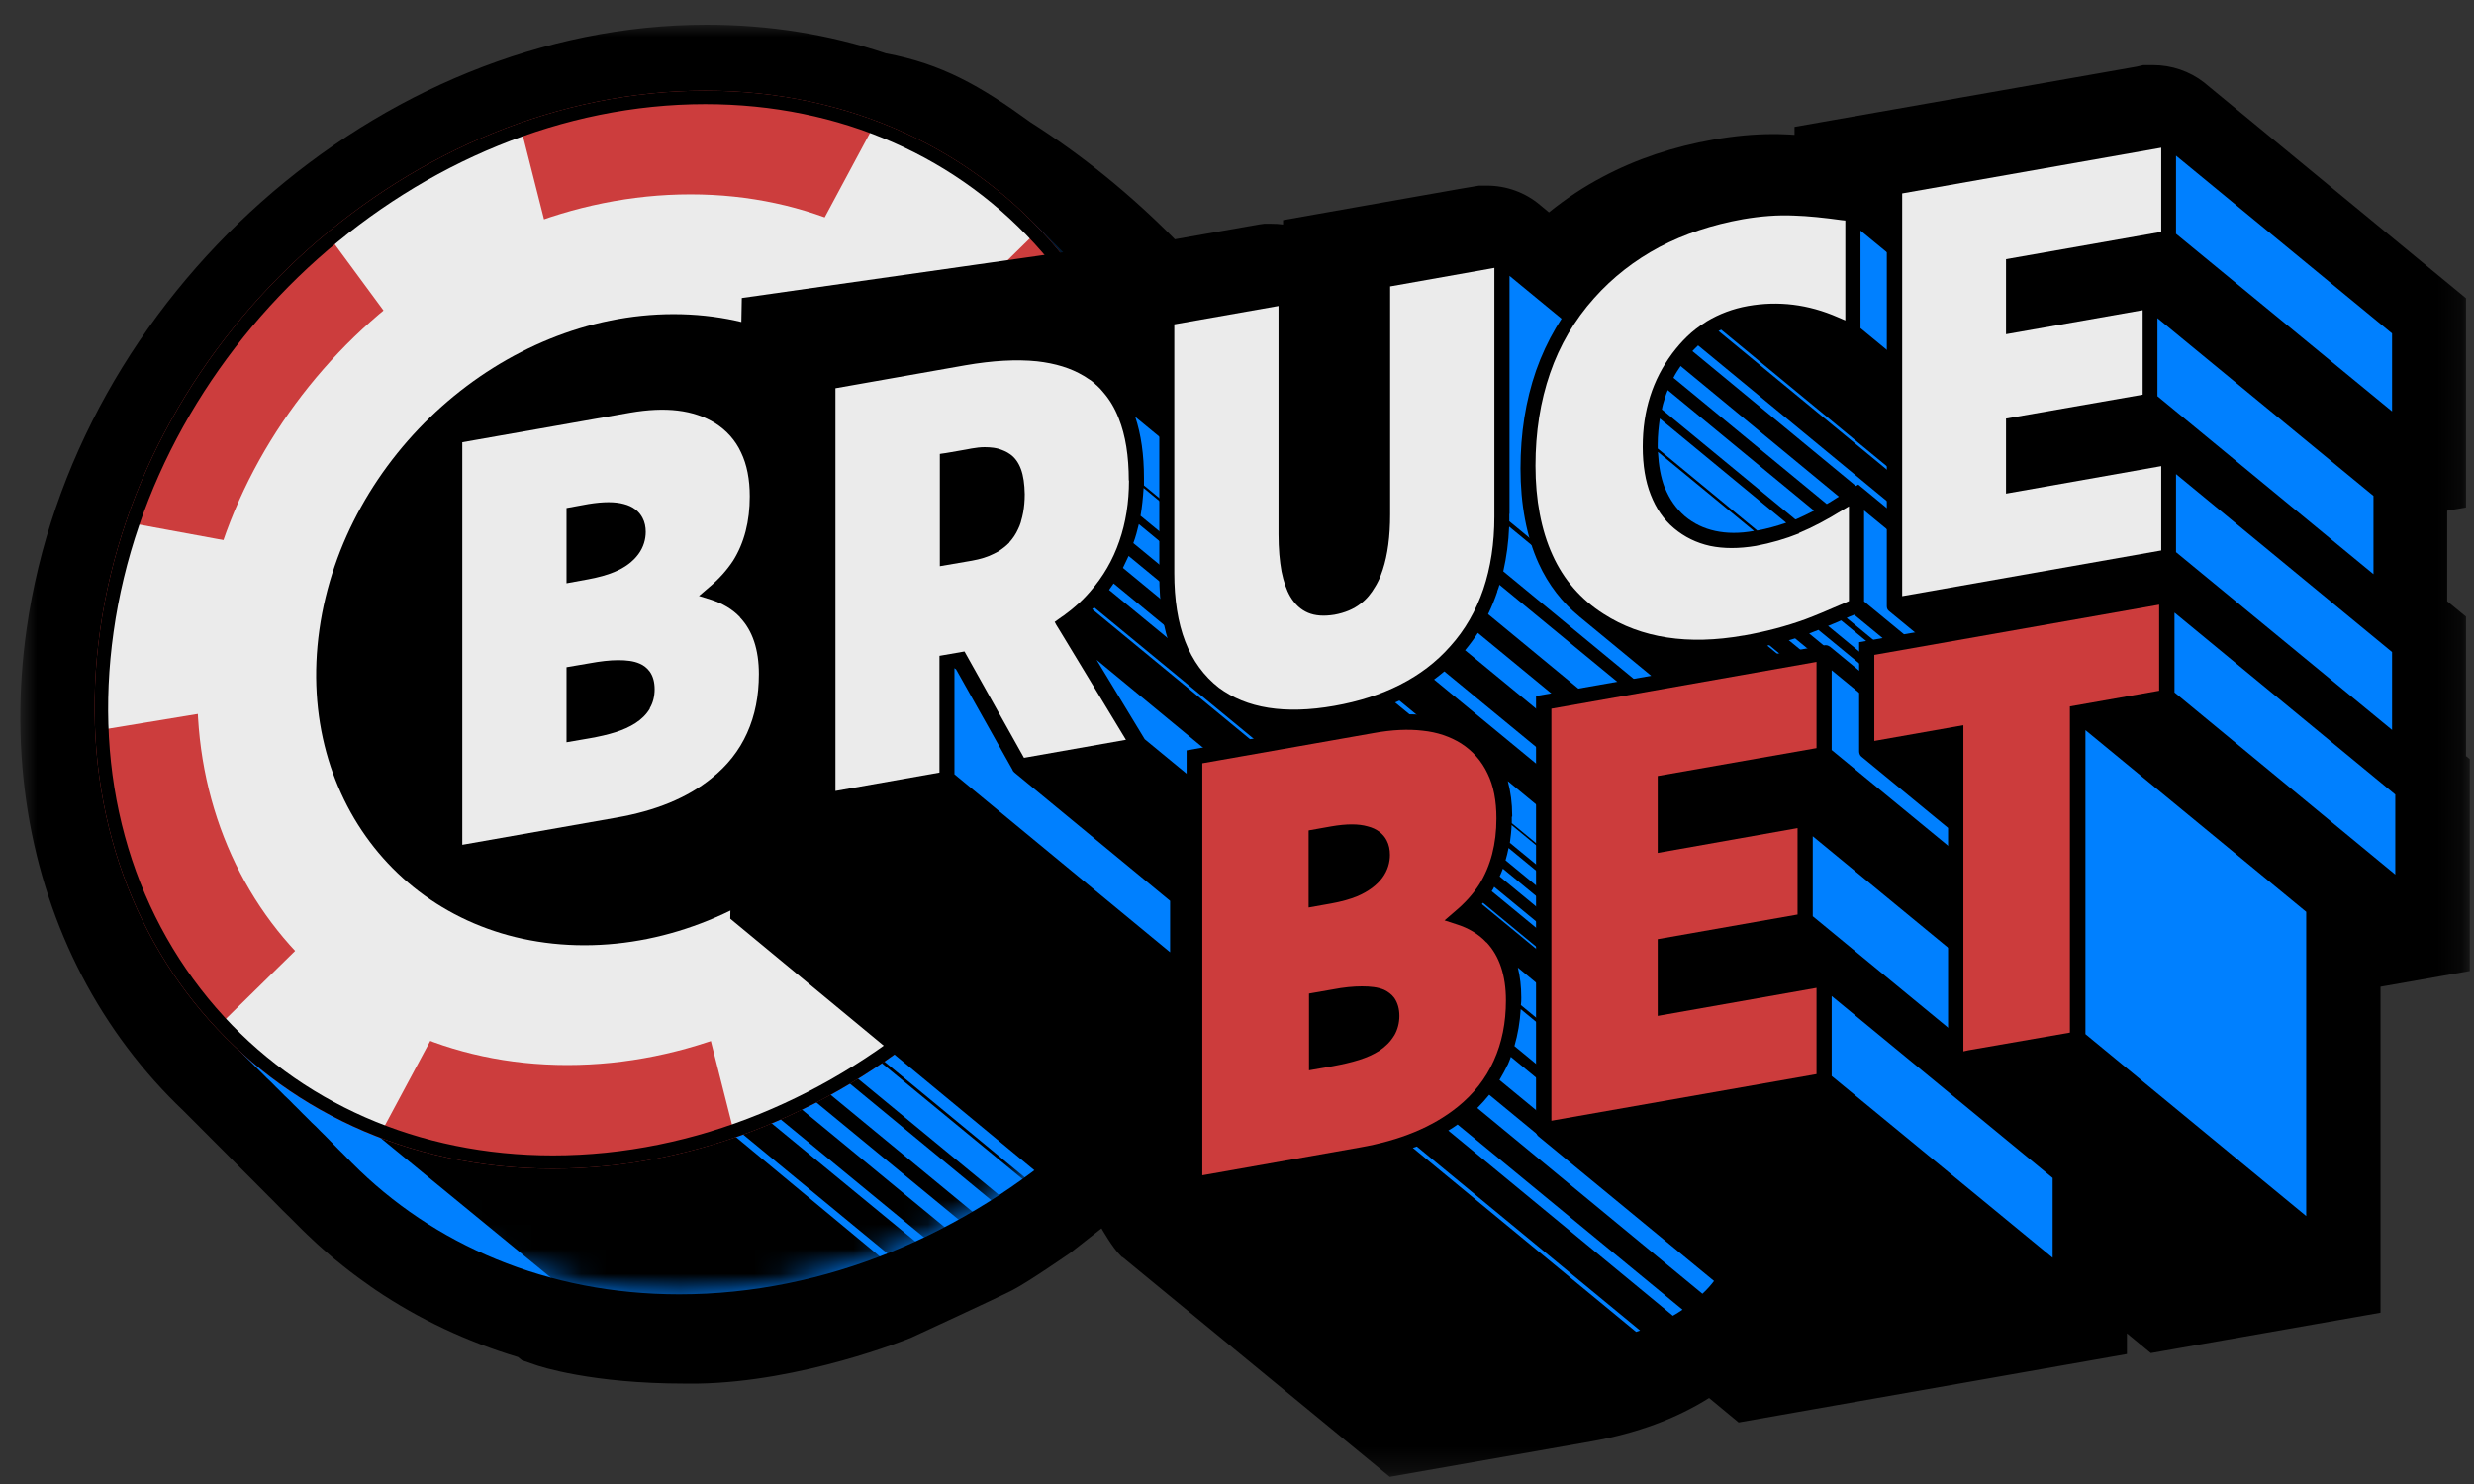 <svg width="100" height="60" viewBox="0 0 100 60" fill="none" xmlns="http://www.w3.org/2000/svg">
<rect x="0" y="0" width="100" height="60" fill="#333333" stroke="none"/>
<mask id="mask0_63_8496" style="mask-type:luminance" maskUnits="userSpaceOnUse" x="0" y="1" width="100" height="59">
<path d="M99.844 1H0.823V59.741H99.844V1Z" fill="white"/>
</mask>
<g mask="url(#mask0_63_8496)">
<path d="M45.373 50.845L45.297 50.769C44.968 50.454 44.523 49.665 44.523 49.665L43.275 50.646C43.275 50.646 41.567 51.833 40.923 52.163C40.28 52.493 36.84 54.079 36.84 54.079C36.664 54.155 32.405 55.871 28.215 55.941C28.031 55.941 27.855 55.941 27.679 55.941C23.926 55.941 21.842 55.258 21.612 55.175L21.099 54.998L20.938 54.868C18.87 54.247 16.932 53.336 15.185 52.155C15.101 52.102 14.848 51.918 14.848 51.918C14.649 51.78 14.481 51.657 14.32 51.535C14.197 51.443 14.075 51.351 13.952 51.251L13.883 51.197C13.753 51.09 13.615 50.983 13.485 50.876C13.332 50.745 13.179 50.615 13.033 50.485C12.918 50.386 12.811 50.286 12.696 50.178C12.535 50.033 12.39 49.887 12.236 49.741L11.723 49.228C11.654 49.167 11.539 49.044 11.417 48.929L10.995 48.5C10.927 48.439 10.819 48.324 10.704 48.209L7.434 44.93C4.086 41.749 1.903 37.566 1.129 32.838C0.739 30.44 0.716 27.949 1.076 25.428C2.983 11.957 15.316 1 28.567 1C31.08 1 33.516 1.391 35.806 2.157C38.066 2.578 39.636 3.475 41.658 4.946C43.719 6.256 45.68 7.843 47.488 9.674L50.881 9.076L51.103 9.046H51.371C51.532 9.046 51.701 9.053 51.861 9.076V8.9L59.009 7.636L59.782 7.506H60.104C60.893 7.506 61.651 7.781 62.249 8.287L62.609 8.586C63.29 8.034 64.018 7.551 64.792 7.145C66.132 6.433 67.641 5.927 69.265 5.644C70.093 5.498 70.897 5.421 71.663 5.421C71.808 5.421 71.954 5.421 72.091 5.429C72.237 5.429 72.39 5.444 72.536 5.452V5.13L86.37 2.693L86.63 2.632H87.037C87.772 2.632 88.5 2.877 89.082 3.329L99.676 12.057V20.517L98.917 20.647V24.309L99.676 24.93V30.57L99.829 30.692V39.259L96.221 39.895V53.075L86.937 54.707L85.972 53.91V54.745L70.276 57.512L69.082 56.523C67.741 57.366 66.163 57.948 64.363 58.27L56.174 59.711L45.358 50.814L45.373 50.845Z" fill="black"/>
<path d="M46.446 13.697C46.324 13.574 46.209 13.452 46.086 13.337C45.964 13.214 45.849 13.092 45.726 12.977C45.604 12.854 45.489 12.731 45.366 12.609C45.244 12.486 45.129 12.364 45.006 12.249C44.884 12.126 44.769 12.004 44.646 11.889C44.524 11.766 44.409 11.643 44.286 11.528C44.164 11.406 44.049 11.283 43.926 11.161C43.803 11.038 43.689 10.915 43.566 10.793C43.443 10.67 43.329 10.548 43.206 10.433C43.083 10.31 42.969 10.188 42.846 10.072C42.723 9.95 42.608 9.827 42.486 9.705C42.363 9.582 42.248 9.46 42.126 9.345C38.847 6.042 34.251 4.034 28.905 4.034C17.101 4.034 6.147 13.789 4.446 25.827C3.489 32.616 5.672 38.677 9.877 42.677C10 42.799 10.115 42.922 10.237 43.037C10.36 43.16 10.475 43.282 10.597 43.397C10.72 43.52 10.835 43.642 10.965 43.757C11.088 43.88 11.202 44.002 11.325 44.117C11.447 44.24 11.562 44.362 11.693 44.477C11.815 44.6 11.93 44.723 12.053 44.838C12.175 44.96 12.29 45.083 12.42 45.205C12.543 45.328 12.658 45.451 12.788 45.565C12.911 45.688 13.025 45.811 13.148 45.926C13.271 46.048 13.386 46.171 13.508 46.293C13.631 46.416 13.745 46.539 13.868 46.654C13.991 46.776 14.105 46.899 14.228 47.021C17.506 50.324 22.11 52.331 27.457 52.331C39.261 52.331 50.215 42.577 51.915 30.539C52.873 23.743 50.682 17.681 46.477 13.682L46.446 13.697Z" fill="#0080FF"/>
<mask id="mask1_63_8496" style="mask-type:luminance" maskUnits="userSpaceOnUse" x="8" y="4" width="45" height="49">
<path d="M51.877 30.539C50.176 42.577 39.222 52.331 27.418 52.331C15.614 52.331 7.426 42.577 9.119 30.539C10.827 18.509 20.379 4.54 32.183 4.54C36.051 4.54 37.415 5.268 40.157 7.291C43.343 9.651 44.707 10.946 46.875 13.459C50.605 17.789 52.819 23.85 51.877 30.539Z" fill="white"/>
</mask>
<g mask="url(#mask1_63_8496)">
<path d="M35.614 50.845C35.614 50.845 31.762 52.416 28.093 52.477C24.423 52.538 22.547 51.887 22.547 51.887L15.002 45.696L29.624 45.872L35.614 50.845Z" fill="black"/>
</g>
<mask id="mask2_63_8496" style="mask-type:luminance" maskUnits="userSpaceOnUse" x="8" y="4" width="45" height="49">
<path d="M51.877 30.539C50.176 42.577 39.222 52.331 27.418 52.331C15.614 52.331 7.426 42.577 9.119 30.539C10.827 18.509 20.379 4.54 32.183 4.54C36.051 4.54 37.415 5.268 40.157 7.291C43.343 9.651 44.707 10.946 46.875 13.459C50.605 17.789 52.819 23.85 51.877 30.539Z" fill="white"/>
</mask>
<g mask="url(#mask2_63_8496)">
<path d="M51.272 34.079C51.272 34.079 50.651 36.999 48.116 40.746C45.58 44.493 43.267 46.301 43.267 46.301L37.468 41.481L45.703 29.52L51.272 34.079Z" fill="black"/>
</g>
<mask id="mask3_63_8496" style="mask-type:luminance" maskUnits="userSpaceOnUse" x="8" y="4" width="45" height="49">
<path d="M51.877 30.539C50.176 42.577 39.222 52.331 27.418 52.331C15.614 52.331 7.426 42.577 9.119 30.539C10.827 18.509 20.379 4.54 32.183 4.54C36.051 4.54 37.415 5.268 40.157 7.291C43.343 9.651 44.707 10.946 46.875 13.459C50.605 17.789 52.819 23.85 51.877 30.539Z" fill="white"/>
</mask>
<g mask="url(#mask3_63_8496)">
<path d="M47.748 14.256C52.597 20.394 52.099 25.329 52.099 25.329L46.798 20.961L35.04 4.755C35.04 4.755 41.681 6.571 47.748 14.256Z" fill="black"/>
</g>
<mask id="mask4_63_8496" style="mask-type:luminance" maskUnits="userSpaceOnUse" x="8" y="4" width="45" height="49">
<path d="M51.877 30.539C50.176 42.577 39.222 52.331 27.418 52.331C15.614 52.331 7.426 42.577 9.119 30.539C10.827 18.509 20.379 4.54 32.183 4.54C36.051 4.54 37.415 5.268 40.157 7.291C43.343 9.651 44.707 10.946 46.875 13.459C50.605 17.789 52.819 23.85 51.877 30.539Z" fill="white"/>
</mask>
<g mask="url(#mask4_63_8496)">
<path d="M39.146 50.408L30.038 42.907C29.854 43.121 29.678 43.351 29.533 43.596L38.641 51.09C38.786 50.853 38.962 50.63 39.146 50.408Z" fill="black"/>
<path d="M38.449 51.389L29.349 43.903C29.173 44.217 29.02 44.554 28.897 44.899C28.897 44.914 28.897 44.93 28.897 44.93L37.966 52.408C38.104 52.063 38.273 51.718 38.457 51.389H38.449Z" fill="black"/>
<path d="M42.21 48.255L33.194 40.815C33.148 40.83 33.11 40.845 33.064 40.861L42.087 48.293C42.126 48.293 42.172 48.263 42.21 48.255Z" fill="black"/>
<path d="M41.015 48.838L31.945 41.359C31.831 41.42 31.723 41.489 31.608 41.55L40.685 49.036C40.793 48.968 40.9 48.899 41.015 48.838Z" fill="black"/>
<path d="M39.996 49.558L30.896 42.056C30.743 42.186 30.59 42.324 30.444 42.47L39.552 49.971C39.698 49.826 39.843 49.68 39.996 49.55V49.558Z" fill="black"/>
</g>
<path d="M46.798 25.459C45.098 37.497 34.144 47.251 22.34 47.251C10.536 47.251 2.347 37.497 4.048 25.459C5.748 13.421 16.694 3.667 28.506 3.667C40.318 3.667 48.507 13.421 46.798 25.459Z" fill="#CC3D3D"/>
<path d="M42.685 25.459C41.306 35.183 32.467 43.06 22.93 43.06C13.393 43.06 6.782 35.183 8.154 25.459C9.525 15.735 18.372 7.858 27.909 7.858C37.446 7.858 44.064 15.735 42.685 25.459Z" fill="#EBEBEB"/>
<path d="M37.935 25.459C36.94 32.508 30.528 38.217 23.619 38.217C16.709 38.217 11.914 32.501 12.91 25.459C13.906 18.417 20.317 12.701 27.227 12.701C34.136 12.701 38.931 18.409 37.935 25.459Z" fill="black"/>
<path d="M14.174 9.628C14.764 9.153 15.898 8.318 17.376 7.521C18.755 6.778 19.889 6.31 20.563 6.057L21.459 9.605C20.785 9.881 19.636 10.379 18.671 10.923C17.767 11.429 16.863 12.095 16.304 12.532L14.174 9.636V9.628Z" fill="#EBEBEB"/>
<path d="M20.095 6.969L20.662 9.199C19.988 9.49 19.107 9.889 18.349 10.318C17.667 10.701 16.993 11.161 16.457 11.559L15.124 9.751C15.737 9.299 16.618 8.693 17.706 8.111C18.648 7.605 19.467 7.23 20.103 6.969M21.053 5.168C21.053 5.168 19.406 5.667 17.07 6.916C14.733 8.172 13.263 9.513 13.263 9.513L16.197 13.498C16.197 13.498 17.621 12.295 19.023 11.505C20.425 10.724 22.279 10.011 22.279 10.011L21.053 5.168Z" fill="#EBEBEB"/>
<path d="M37.874 12.394C37.43 11.95 36.726 11.306 35.974 10.808C35.232 10.31 34.313 9.85 33.708 9.559L35.676 5.881C36.266 6.126 37.284 6.601 38.487 7.36C39.667 8.111 40.509 8.885 40.977 9.352L37.874 12.394Z" fill="#EBEBEB"/>
<path d="M35.974 6.755C36.533 7.015 37.284 7.398 38.119 7.927C38.908 8.425 39.536 8.938 39.996 9.352L37.867 11.444C37.437 11.046 36.909 10.601 36.35 10.233C35.806 9.873 35.178 9.528 34.634 9.253L35.974 6.747M35.354 5.023L32.757 9.866C32.757 9.866 34.412 10.578 35.592 11.36C36.771 12.141 37.851 13.344 37.851 13.344L41.911 9.36C41.911 9.36 40.823 8.019 38.839 6.762C36.855 5.506 35.354 5.015 35.354 5.015V5.023Z" fill="#EBEBEB"/>
<path d="M15.063 44.983C14.473 44.738 13.454 44.263 12.252 43.512C11.072 42.761 10.229 41.987 9.762 41.52L12.864 38.478C13.309 38.922 14.014 39.566 14.764 40.064C15.515 40.562 16.426 41.022 17.032 41.313L15.063 44.991V44.983Z" fill="#EBEBEB"/>
<path d="M12.872 39.412C13.301 39.803 13.829 40.255 14.389 40.623C14.932 40.983 15.561 41.328 16.105 41.604L14.764 44.11C14.205 43.849 13.454 43.466 12.619 42.937C11.83 42.439 11.202 41.926 10.742 41.512L12.872 39.42M12.88 37.512L8.82 41.497C8.82 41.497 9.908 42.838 11.892 44.094C13.875 45.351 15.377 45.841 15.377 45.841L17.974 40.998C17.974 40.998 16.319 40.286 15.139 39.504C13.96 38.715 12.88 37.512 12.88 37.512Z" fill="#EBEBEB"/>
<path d="M29.257 41.397C29.931 41.121 31.08 40.615 32.045 40.079C32.949 39.573 33.853 38.907 34.412 38.47L36.549 41.366C35.952 41.842 34.826 42.684 33.347 43.474C31.976 44.217 30.835 44.684 30.161 44.937L29.265 41.397H29.257Z" fill="#EBEBEB"/>
<path d="M34.274 39.435L35.607 41.244C34.994 41.696 34.113 42.301 33.026 42.884C32.084 43.389 31.264 43.765 30.628 44.026L30.061 41.795C30.735 41.504 31.616 41.106 32.375 40.669C33.056 40.294 33.73 39.826 34.267 39.428M34.535 37.497C34.535 37.497 33.11 38.7 31.708 39.489C30.306 40.271 28.453 40.983 28.453 40.983L29.678 45.826C29.678 45.826 31.325 45.328 33.661 44.079C35.998 42.822 37.468 41.481 37.468 41.481L34.535 37.497Z" fill="#EBEBEB"/>
<path d="M4.599 28.731C4.576 28.011 4.599 26.8 4.844 25.344C5.112 23.765 5.465 22.555 5.672 21.903L9.356 22.578C9.165 23.275 8.889 24.363 8.743 25.321C8.598 26.325 8.59 27.405 8.613 28.056L4.599 28.723V28.731Z" fill="#EBEBEB"/>
<path d="M6.147 22.685L8.514 23.122C8.353 23.765 8.177 24.532 8.077 25.237C7.962 26.026 7.931 26.846 7.931 27.497L5.289 27.934C5.304 27.275 5.365 26.424 5.526 25.467C5.718 24.317 5.963 23.359 6.154 22.693M5.235 21.137C5.235 21.137 4.599 22.739 4.186 25.237C3.764 27.735 3.979 29.528 3.979 29.528L9.326 28.646C9.326 28.646 9.195 26.945 9.425 25.436C9.647 23.926 10.229 22.057 10.229 22.057L5.235 21.137Z" fill="#EBEBEB"/>
<path d="M41.49 28.102C41.689 27.444 41.957 26.455 42.087 25.52C42.225 24.486 42.248 23.306 42.248 22.624L46.185 21.934C46.208 22.616 46.201 23.735 46.04 25.152C45.856 26.754 45.481 28.064 45.258 28.754L41.497 28.102H41.49Z" fill="#EBEBEB"/>
<path d="M45.512 22.739C45.504 23.359 45.465 24.149 45.358 25.076C45.221 26.256 44.983 27.275 44.776 27.98L42.348 27.558C42.509 26.968 42.662 26.279 42.754 25.605C42.869 24.785 42.907 23.881 42.922 23.183L45.512 22.731M46.814 21.122L41.559 22.034C41.559 22.034 41.612 23.904 41.406 25.413C41.199 26.922 40.594 28.624 40.594 28.624L45.695 29.505C45.695 29.505 46.415 27.712 46.707 25.214C46.997 22.716 46.814 21.114 46.814 21.114V21.122Z" fill="#EBEBEB"/>
<path d="M28.506 4.211C33.937 4.211 38.77 6.333 42.118 10.188C45.611 14.21 47.082 19.605 46.262 25.39C44.6 37.152 33.868 46.715 22.348 46.715C16.916 46.715 12.083 44.592 8.736 40.746C5.243 36.723 3.772 31.328 4.592 25.543C6.246 13.774 16.978 4.211 28.506 4.211ZM28.506 3.667C16.694 3.667 5.748 13.421 4.048 25.459C2.347 37.497 10.536 47.251 22.348 47.251C34.159 47.251 45.105 37.489 46.806 25.459C48.507 13.421 40.318 3.667 28.514 3.667H28.506Z" fill="black"/>
<path d="M29.984 12.049L29.517 37.144L43.045 48.339L55.86 38.01L59.184 25.091L45.021 10.793C44.454 10.295 43.696 10.08 42.945 10.203L29.977 12.049H29.984Z" fill="black"/>
<path d="M53.815 31.965C54.405 31.29 54.849 30.516 55.133 29.681C55.423 28.854 55.561 27.957 55.561 27.007C55.561 25.972 55.423 25.061 55.117 24.287C54.856 23.612 54.451 23.061 53.938 22.639L44.623 14.954C44.546 14.892 44.462 14.831 44.385 14.77C43.757 14.333 42.976 14.08 42.08 13.98C41.184 13.896 40.165 13.95 39.008 14.149L33.156 15.176V32.371C33.156 32.44 33.179 32.516 33.248 32.562L42.662 40.324L47.901 39.397V36.899L50.406 38.96L55.86 38.003L52.773 32.915C53.148 32.631 53.493 32.309 53.807 31.949L53.815 31.965Z" fill="black"/>
<path d="M53.125 31.888L44.224 24.555C44.224 24.555 44.179 24.608 44.148 24.631L53.049 31.964C53.049 31.964 53.103 31.918 53.125 31.888Z" fill="#0080FF"/>
<path d="M53.914 30.922L45.013 23.589C44.952 23.674 44.891 23.765 44.83 23.85L53.738 31.183C53.799 31.099 53.853 31.014 53.914 30.922Z" fill="#0080FF"/>
<path d="M45.818 21.965L54.672 29.26C54.749 29.007 54.81 28.731 54.849 28.463L46.032 21.191C45.971 21.451 45.902 21.712 45.81 21.957L45.818 21.965Z" fill="#0080FF"/>
<path d="M45.389 22.961L54.275 30.286C54.351 30.125 54.42 29.957 54.489 29.788L45.619 22.478C45.542 22.639 45.465 22.808 45.389 22.961Z" fill="#0080FF"/>
<path d="M46.224 19.735C46.201 20.118 46.162 20.494 46.101 20.854L54.903 28.102C54.941 27.788 54.956 27.451 54.956 27.114C54.956 27.045 54.956 26.999 54.956 26.938L46.232 19.735H46.224Z" fill="#0080FF"/>
<path d="M46.232 19.62L54.956 26.808C54.933 25.957 54.795 25.221 54.558 24.601C54.32 24.003 53.976 23.513 53.524 23.145L45.887 16.854C46.124 17.567 46.239 18.394 46.239 19.321C46.239 19.421 46.239 19.52 46.239 19.62H46.232Z" fill="#0080FF"/>
<path d="M44.324 26.677L46.27 29.888L54.075 36.317L52.122 33.114L44.324 26.677Z" fill="#0080FF"/>
<path d="M40.938 31.145L38.648 27.068L38.579 27.014V31.305L47.296 38.501V36.424L41.007 31.236C41.007 31.236 40.953 31.183 40.93 31.152L40.938 31.145Z" fill="#0080FF"/>
<path d="M45.626 19.428C45.626 18.448 45.496 17.605 45.22 16.915C45.059 16.501 44.853 16.157 44.592 15.858C44.515 15.758 44.423 15.666 44.331 15.582C44.324 15.574 44.308 15.559 44.293 15.551C44.255 15.505 44.217 15.475 44.171 15.444C44.171 15.444 44.163 15.429 44.155 15.429C44.125 15.406 44.094 15.383 44.063 15.36C44.063 15.36 44.063 15.36 44.056 15.36C44.04 15.344 44.01 15.329 43.987 15.314C43.926 15.268 43.856 15.229 43.795 15.191C43.282 14.885 42.662 14.693 41.919 14.609C41.092 14.524 40.118 14.578 39.015 14.77L33.769 15.697V31.98L37.974 31.236V26.516L38.985 26.34L41.39 30.639L45.511 29.911L42.861 25.535L42.692 25.26L42.631 25.145L42.899 24.953C42.968 24.915 43.029 24.861 43.091 24.815C43.205 24.731 43.313 24.647 43.428 24.547C43.658 24.355 43.864 24.149 44.063 23.919C44.592 23.313 44.983 22.639 45.243 21.881C45.503 21.137 45.634 20.31 45.634 19.428H45.626ZM37.974 18.356L38.073 18.34L38.234 18.317L38.41 18.287L39.069 18.172L39.268 18.134C39.452 18.103 39.628 18.08 39.797 18.08C39.919 18.08 40.042 18.087 40.157 18.103C40.218 18.11 40.279 18.126 40.348 18.141C40.525 18.195 40.693 18.264 40.839 18.371C41.022 18.501 41.168 18.701 41.268 18.969C41.367 19.237 41.413 19.574 41.421 19.98C41.421 20.256 41.398 20.486 41.36 20.708C41.337 20.831 41.306 20.961 41.275 21.061C41.275 21.084 41.26 21.099 41.26 21.122C41.229 21.221 41.191 21.314 41.153 21.39C41.061 21.597 40.938 21.773 40.8 21.927V21.942H40.793C40.67 22.072 40.517 22.187 40.356 22.294C40.302 22.325 40.241 22.356 40.18 22.386C39.927 22.517 39.628 22.608 39.283 22.67L37.989 22.892V18.356H37.974Z" fill="#EBEBEB"/>
<path d="M60.916 10.226C60.862 10.18 60.786 10.164 60.701 10.18L60.196 10.264L55.577 11.076V14.555L52.191 11.774C52.191 11.774 52.191 11.774 52.191 11.766L52.176 11.751C52.122 11.72 52.045 11.705 51.977 11.72L46.86 12.624V23.275C46.86 24.401 47.013 25.405 47.342 26.248C47.649 27.045 48.116 27.712 48.737 28.21L48.844 28.309L58.181 36.003C58.801 36.478 59.553 36.784 60.41 36.914C61.222 37.037 62.141 37.014 63.13 36.846L63.252 36.822C64.301 36.639 65.251 36.34 66.109 35.895C66.967 35.459 67.726 34.884 68.354 34.179C69.02 33.436 69.526 32.562 69.847 31.597C70.177 30.639 70.322 29.589 70.322 28.463V17.98L60.901 10.218L60.916 10.226Z" fill="black"/>
<path d="M60.762 23.099L69.579 30.371C69.686 29.804 69.74 29.214 69.74 28.578V28.486L61 21.291C60.977 21.919 60.892 22.524 60.762 23.107V23.099Z" fill="#0080FF"/>
<path d="M61.007 20.777C61.007 20.877 61.007 20.976 61.007 21.076L69.74 28.271V18.34L61.015 11.153V20.777H61.007Z" fill="#0080FF"/>
<path d="M60.525 23.911C60.418 24.233 60.295 24.532 60.15 24.831L69.028 32.156C69.12 31.942 69.212 31.727 69.288 31.505C69.349 31.321 69.403 31.129 69.457 30.93L60.609 23.643C60.579 23.735 60.556 23.827 60.517 23.911H60.525Z" fill="#0080FF"/>
<path d="M56.389 28.401L65.22 35.673C65.274 35.65 65.343 35.627 65.404 35.604L56.565 28.325C56.503 28.348 56.45 28.371 56.389 28.401Z" fill="#0080FF"/>
<path d="M59.215 26.287L68.123 33.62C68.308 33.397 68.476 33.16 68.629 32.915L59.736 25.589C59.583 25.827 59.407 26.064 59.222 26.287H59.215Z" fill="#0080FF"/>
<path d="M57.966 27.474L66.852 34.8C66.998 34.692 67.135 34.585 67.273 34.47L58.38 27.145C58.242 27.26 58.112 27.367 57.966 27.474Z" fill="#0080FF"/>
<path d="M56.19 11.574V20.8C56.19 21.689 56.09 22.432 55.891 23.038C55.837 23.206 55.776 23.367 55.7 23.513C55.661 23.597 55.623 23.658 55.585 23.72C55.423 24.003 55.232 24.233 54.995 24.409C54.711 24.631 54.359 24.777 53.938 24.854C53.516 24.922 53.164 24.899 52.873 24.777C52.582 24.654 52.344 24.44 52.153 24.118C52 23.857 51.885 23.52 51.8 23.107C51.724 22.685 51.678 22.195 51.678 21.605V12.371L47.465 13.114V23.168C47.465 24.241 47.61 25.168 47.909 25.942C48.208 26.716 48.667 27.336 49.265 27.804C49.824 28.218 50.49 28.493 51.272 28.616C52.045 28.738 52.934 28.715 53.93 28.539C54.926 28.363 55.814 28.079 56.596 27.681C57.377 27.283 58.059 26.769 58.618 26.133C59.215 25.474 59.66 24.693 59.958 23.819C60.249 22.953 60.403 21.973 60.403 20.892V10.831L60.196 10.869L56.182 11.582L56.19 11.574Z" fill="#EBEBEB"/>
<path d="M77.806 21.819C78.036 21.582 78.273 21.382 78.534 21.229C78.955 20.961 79.438 20.777 80.004 20.67C81.115 20.478 82.203 20.601 83.306 21.084L84.531 21.62V16.157L75.14 8.425C75.102 8.379 75.048 8.348 74.987 8.348L74.635 8.295C73.9 8.195 73.233 8.126 72.643 8.103C71.946 8.08 71.219 8.134 70.452 8.272C69.15 8.502 67.947 8.9 66.875 9.467C65.795 10.034 64.838 10.785 64.026 11.689C63.168 12.662 62.517 13.766 62.088 14.984C61.666 16.203 61.459 17.52 61.459 18.946C61.459 20.371 61.697 21.697 62.195 22.785C62.586 23.643 63.145 24.363 63.857 24.945C63.857 24.945 73.11 32.577 73.133 32.593H73.149C73.348 32.761 73.555 32.915 73.777 33.053C75.385 34.087 77.393 34.393 79.683 34.01L79.798 33.995H79.813C80.755 33.834 81.621 33.604 82.418 33.321C82.808 33.167 83.359 32.938 84.064 32.623L84.669 32.363V27.474L84.585 27.398L77.798 21.819H77.806Z" fill="black"/>
<path d="M75.11 19.589L77.377 21.459C77.423 21.405 77.484 21.36 77.538 21.306L68.637 13.965C68.56 14.042 68.476 14.118 68.407 14.195L75.018 19.651L75.117 19.589H75.11Z" fill="#0080FF"/>
<path d="M72.574 21.007C72.811 20.9 73.064 20.785 73.325 20.647L67.411 15.773C67.365 15.888 67.319 16.003 67.288 16.118C67.243 16.256 67.197 16.409 67.174 16.555L72.566 20.999C72.566 20.999 72.582 20.992 72.589 20.999L72.574 21.007Z" fill="#0080FF"/>
<path d="M72.298 25.88L81.084 33.114C81.169 33.091 81.253 33.068 81.345 33.045L72.559 25.811C72.475 25.834 72.39 25.857 72.298 25.888V25.88Z" fill="#0080FF"/>
<path d="M73.126 25.612L81.927 32.869C82.049 32.823 82.18 32.784 82.302 32.738C82.302 32.738 82.318 32.738 82.326 32.731L73.501 25.467C73.355 25.52 73.225 25.581 73.11 25.62L73.126 25.612Z" fill="#0080FF"/>
<path d="M74.213 20.149L74.328 20.08L67.932 14.8C67.825 14.954 67.725 15.107 67.641 15.275L73.838 20.379C73.961 20.31 74.083 20.233 74.213 20.149Z" fill="#0080FF"/>
<path d="M74.742 24.938C74.742 24.938 74.681 24.968 74.643 24.984L83.474 32.263C83.574 32.217 83.681 32.171 83.789 32.133L74.949 24.854L74.742 24.938Z" fill="#0080FF"/>
<path d="M73.892 25.306L82.716 32.585C82.877 32.516 83.053 32.44 83.252 32.355L74.42 25.084C74.229 25.168 74.053 25.244 73.892 25.306Z" fill="#0080FF"/>
<path d="M71.433 26.103L80.18 33.321C80.18 33.321 80.242 33.298 80.272 33.298L71.517 26.087C71.517 26.087 71.463 26.095 71.433 26.103Z" fill="#0080FF"/>
<path d="M67.09 16.923C67.044 17.252 67.005 17.597 67.005 17.957C67.005 18.026 67.005 18.08 67.005 18.134L71.027 21.451C71.433 21.375 71.823 21.267 72.199 21.137L67.082 16.915L67.09 16.923Z" fill="#0080FF"/>
<path d="M78.426 20.631L69.571 13.329C69.533 13.352 69.502 13.367 69.464 13.383L78.327 20.685C78.327 20.685 78.388 20.647 78.426 20.631Z" fill="#0080FF"/>
<path d="M67.288 19.704C67.48 20.179 67.741 20.555 68.101 20.869C68.468 21.176 68.874 21.367 69.334 21.467C69.793 21.566 70.306 21.574 70.896 21.467L67.013 18.271C67.043 18.823 67.128 19.298 67.281 19.697L67.288 19.704Z" fill="#0080FF"/>
<path d="M75.347 20.639V24.317L84.072 31.505V27.819L75.347 20.639Z" fill="#0080FF"/>
<path d="M83.926 20.455V16.509L75.202 9.322V13.268L83.926 20.455Z" fill="#0080FF"/>
<path d="M72.72 21.566C72.168 21.788 71.586 21.957 70.974 22.072C70.284 22.187 69.671 22.187 69.12 22.072C68.568 21.95 68.085 21.712 67.664 21.359C67.243 21.007 66.937 20.555 66.722 20.003C66.507 19.459 66.4 18.816 66.4 18.065C66.4 17.314 66.5 16.655 66.699 16.026C66.898 15.398 67.197 14.823 67.588 14.295C67.779 14.042 67.978 13.812 68.193 13.605C68.422 13.383 68.675 13.191 68.944 13.023C68.959 13.015 68.974 13 68.989 12.992C69.487 12.693 70.047 12.479 70.659 12.371C71.885 12.157 73.088 12.302 74.282 12.823L74.589 12.954V8.915L74.443 8.9C73.723 8.801 73.072 8.732 72.513 8.716C71.862 8.686 71.172 8.739 70.452 8.862C69.212 9.084 68.078 9.46 67.074 9.988C66.071 10.525 65.19 11.207 64.439 12.05C63.643 12.938 63.045 13.957 62.654 15.091C62.264 16.218 62.065 17.467 62.065 18.831C62.065 20.195 62.294 21.436 62.754 22.44C63.206 23.444 63.903 24.241 64.822 24.823C66.347 25.804 68.239 26.087 70.46 25.697H70.475C71.387 25.536 72.214 25.313 72.973 25.038C73.348 24.9 73.892 24.67 74.581 24.371L74.735 24.302V20.471L74.451 20.639C73.846 21.015 73.263 21.321 72.712 21.551L72.72 21.566Z" fill="#EBEBEB"/>
<path d="M87.871 5.36C87.81 5.314 87.733 5.291 87.649 5.314L76.266 7.314V24.509C76.266 24.585 76.289 24.654 76.358 24.708L85.78 32.462L97.285 30.432V25.995L95.286 24.348L96.534 24.126V19.681L94.543 18.034L97.293 17.551V13.114L87.879 5.352L87.871 5.36Z" fill="black"/>
<path d="M87.956 19.168V22.325L96.688 29.512V26.363L87.956 19.168Z" fill="#0080FF"/>
<path d="M87.956 9.452L96.688 16.632V13.482L87.956 6.295V9.452Z" fill="#0080FF"/>
<path d="M95.937 20.049L87.205 12.862V16.019L95.937 23.214V20.049Z" fill="#0080FF"/>
<path d="M76.887 24.103L87.358 22.256V18.846L81.084 19.957V16.923L86.607 15.957V12.54L81.084 13.513V10.479L87.358 9.375V5.973L76.887 7.82V24.103Z" fill="#EBEBEB"/>
<path d="M71.035 48.194C71.035 47.098 70.736 46.163 70.108 45.489C70.047 45.435 69.993 45.382 69.932 45.32L69.824 45.236L69.196 44.707C69.441 44.454 69.656 44.179 69.855 43.887C70.407 43.006 70.652 42.002 70.652 40.899V40.845C70.652 40.071 70.522 39.382 70.246 38.792C70.031 38.34 69.725 37.949 69.342 37.635L59.836 29.804C59.706 29.696 59.575 29.589 59.43 29.505C58.916 29.191 58.327 28.999 57.668 28.922C57.017 28.846 56.297 28.876 55.523 29.007C55.523 29.007 55.523 29.007 55.508 29.007L47.963 30.34V47.933C47.963 48.01 47.993 48.087 48.055 48.14L57.698 56.071L64.501 54.875C66.194 54.577 67.634 54.002 68.775 53.09C69.51 52.5 70.1 51.757 70.475 50.922C70.843 50.086 71.019 49.175 71.019 48.194H71.035Z" fill="black"/>
<path d="M69.809 42.585L60.747 35.121C60.709 35.221 60.663 35.336 60.617 35.436L69.694 42.914C69.74 42.807 69.778 42.692 69.809 42.577V42.585Z" fill="#0080FF"/>
<path d="M61.107 33.022C61.107 33.114 61.107 33.19 61.107 33.282L70.031 40.638C70 40.071 69.893 39.566 69.694 39.144C69.51 38.746 69.25 38.424 68.92 38.156L60.946 31.581C61.061 32.01 61.123 32.478 61.123 32.968V33.014L61.107 33.022Z" fill="#0080FF"/>
<path d="M61.023 34.072L70.016 41.474C70.023 41.305 70.038 41.129 70.038 40.953C70.038 40.868 70.038 40.792 70.038 40.715L61.099 33.359C61.092 33.597 61.061 33.834 61.031 34.072H61.023Z" fill="#0080FF"/>
<path d="M69.993 41.711L60.977 34.286C60.946 34.455 60.901 34.623 60.855 34.784L69.901 42.24C69.939 42.071 69.97 41.895 69.993 41.711Z" fill="#0080FF"/>
<path d="M69.503 43.359L60.395 35.857C60.372 35.911 60.341 35.972 60.303 36.018C60.303 36.026 60.303 36.033 60.295 36.033L69.403 43.535C69.433 43.474 69.472 43.42 69.503 43.366V43.359Z" fill="#0080FF"/>
<path d="M69.05 44.017L59.943 36.501C59.943 36.501 59.92 36.539 59.897 36.554L69.012 44.071C69.012 44.071 69.043 44.033 69.05 44.017Z" fill="#0080FF"/>
<path d="M60.931 43.06C60.839 43.267 60.724 43.466 60.609 43.665L69.709 51.167C69.786 51.029 69.855 50.891 69.924 50.745C70 50.569 70.069 50.386 70.138 50.194L61.069 42.73C61.031 42.845 60.984 42.953 60.939 43.06H60.931Z" fill="#0080FF"/>
<path d="M59.713 44.799L68.813 52.308C68.997 52.14 69.158 51.956 69.303 51.765L60.195 44.263C60.042 44.454 59.881 44.63 59.713 44.799Z" fill="#0080FF"/>
<path d="M61.467 40.807C61.437 41.32 61.352 41.818 61.214 42.294L70.261 49.749C70.36 49.297 70.414 48.815 70.414 48.309C70.414 48.255 70.414 48.217 70.414 48.178L61.475 40.807H61.467Z" fill="#0080FF"/>
<path d="M58.541 45.711L67.618 53.197C67.756 53.121 67.886 53.036 68.009 52.952L58.916 45.466C58.794 45.558 58.663 45.635 58.541 45.711Z" fill="#0080FF"/>
<path d="M57.116 46.416L66.132 53.849C66.194 53.825 66.247 53.81 66.293 53.795L57.27 46.355C57.216 46.378 57.162 46.393 57.109 46.408L57.116 46.416Z" fill="#0080FF"/>
<path d="M70.407 47.995C70.361 47.144 70.1 46.454 69.633 45.964C69.564 45.887 69.48 45.826 69.395 45.757V45.742H69.372L61.352 39.121C61.444 39.489 61.49 39.895 61.49 40.324C61.49 40.439 61.49 40.539 61.475 40.638L70.414 47.995H70.407Z" fill="#0080FF"/>
<path d="M60.08 38.102C59.767 37.765 59.353 37.52 58.862 37.367L58.388 37.213L58.824 36.838C59.215 36.508 59.544 36.148 59.797 35.75C60.257 35.007 60.486 34.118 60.486 33.091C60.486 32.378 60.372 31.773 60.127 31.275C59.889 30.769 59.521 30.355 59.054 30.056C58.61 29.781 58.097 29.604 57.507 29.543C56.917 29.474 56.266 29.505 55.546 29.635L48.598 30.861V47.519L54.964 46.393C56.58 46.11 57.897 45.573 58.908 44.761C59.56 44.24 60.057 43.604 60.379 42.884C60.709 42.156 60.87 41.351 60.87 40.447C60.87 39.443 60.609 38.654 60.088 38.102H60.08ZM52.903 33.574L53.807 33.413C54.435 33.305 54.91 33.305 55.285 33.413C55.653 33.505 55.913 33.712 56.051 33.98C56.143 34.156 56.182 34.355 56.182 34.562C56.182 34.861 56.097 35.19 55.875 35.489C55.653 35.788 55.316 36.041 54.872 36.233C54.573 36.355 54.221 36.455 53.799 36.531L52.895 36.692V33.581L52.903 33.574ZM56.35 41.872C56.204 42.117 55.998 42.317 55.76 42.478C55.277 42.792 54.657 42.96 53.876 43.106L52.911 43.275V40.171L53.876 40.002C54.312 39.918 54.703 39.88 55.048 39.88C55.392 39.88 55.691 39.911 55.944 40.018C56.105 40.094 56.25 40.202 56.358 40.347C56.495 40.547 56.564 40.792 56.564 41.075C56.564 41.351 56.495 41.627 56.358 41.864L56.35 41.872Z" fill="#CC3C3C"/>
<path d="M73.953 26.141C73.891 26.095 73.808 26.072 73.731 26.095L62.087 28.141V45.734C62.087 45.811 62.118 45.887 62.179 45.941L71.816 53.879L83.589 51.803V47.259L81.544 45.573L82.816 45.343V40.799L80.778 39.114L83.589 38.616V34.072L73.953 26.133V26.141Z" fill="black"/>
<path d="M74.037 40.271V43.504L82.969 50.853V47.627L74.037 40.271Z" fill="#0080FF"/>
<path d="M74.037 30.325L82.969 37.673V34.447L74.037 27.099V30.325Z" fill="#0080FF"/>
<path d="M82.203 41.167L73.272 33.811V37.045L82.203 44.401V41.167Z" fill="#0080FF"/>
<path d="M62.708 45.313L73.424 43.428V39.941L67.005 41.075V37.972L72.658 36.976V33.482L67.005 34.485V31.375L73.424 30.248V26.762L62.708 28.654V45.313Z" fill="#CC3C3C"/>
<path d="M87.802 23.827C87.741 23.773 87.664 23.758 87.588 23.773L75.148 25.965V30.378C75.148 30.455 75.179 30.539 75.232 30.585L78.741 33.474V42.922C78.741 42.999 78.771 43.075 78.833 43.129L88.476 51.067L93.839 50.125V36.945L97.447 36.309V31.765L87.81 23.827H87.802Z" fill="black"/>
<path d="M84.294 41.811L93.218 49.167V36.868L84.294 29.52V41.811Z" fill="#0080FF"/>
<path d="M87.894 27.995L96.818 35.359V32.125L87.894 24.769V27.995Z" fill="#0080FF"/>
<path d="M75.761 29.957L79.361 29.321V42.508L79.568 42.462L83.666 41.75V28.562L87.274 27.926V24.448L75.761 26.478V29.957Z" fill="#CC3C3C"/>
<path d="M29.916 24.961C29.609 24.631 29.203 24.394 28.721 24.241L28.253 24.095L28.682 23.727C29.065 23.405 29.379 23.053 29.632 22.67C30.084 21.949 30.306 21.076 30.306 20.072C30.306 19.382 30.191 18.785 29.954 18.294C29.724 17.796 29.364 17.398 28.904 17.107C28.468 16.838 27.97 16.67 27.395 16.601C26.821 16.532 26.185 16.563 25.473 16.685L18.686 17.881V34.156L24.906 33.06C26.492 32.784 27.779 32.263 28.759 31.466C29.395 30.961 29.885 30.34 30.199 29.635C30.521 28.922 30.674 28.133 30.674 27.252C30.674 26.271 30.421 25.497 29.908 24.961H29.916ZM22.899 20.54L23.78 20.379C24.393 20.279 24.86 20.279 25.22 20.379C25.58 20.471 25.833 20.67 25.971 20.938C26.063 21.107 26.101 21.306 26.101 21.505C26.101 21.796 26.017 22.118 25.802 22.409C25.588 22.7 25.258 22.953 24.822 23.13C24.531 23.252 24.186 23.344 23.78 23.421L22.899 23.582V20.54ZM26.269 28.646C26.131 28.884 25.925 29.083 25.687 29.236C25.212 29.543 24.607 29.712 23.841 29.849L22.899 30.011V26.976L23.841 26.815C24.262 26.738 24.645 26.692 24.983 26.692C25.32 26.692 25.611 26.723 25.856 26.831C26.017 26.899 26.154 27.007 26.262 27.152C26.4 27.344 26.461 27.589 26.461 27.865C26.461 28.141 26.4 28.409 26.262 28.639L26.269 28.646Z" fill="#EBEBEB"/>
</g>
</svg>
